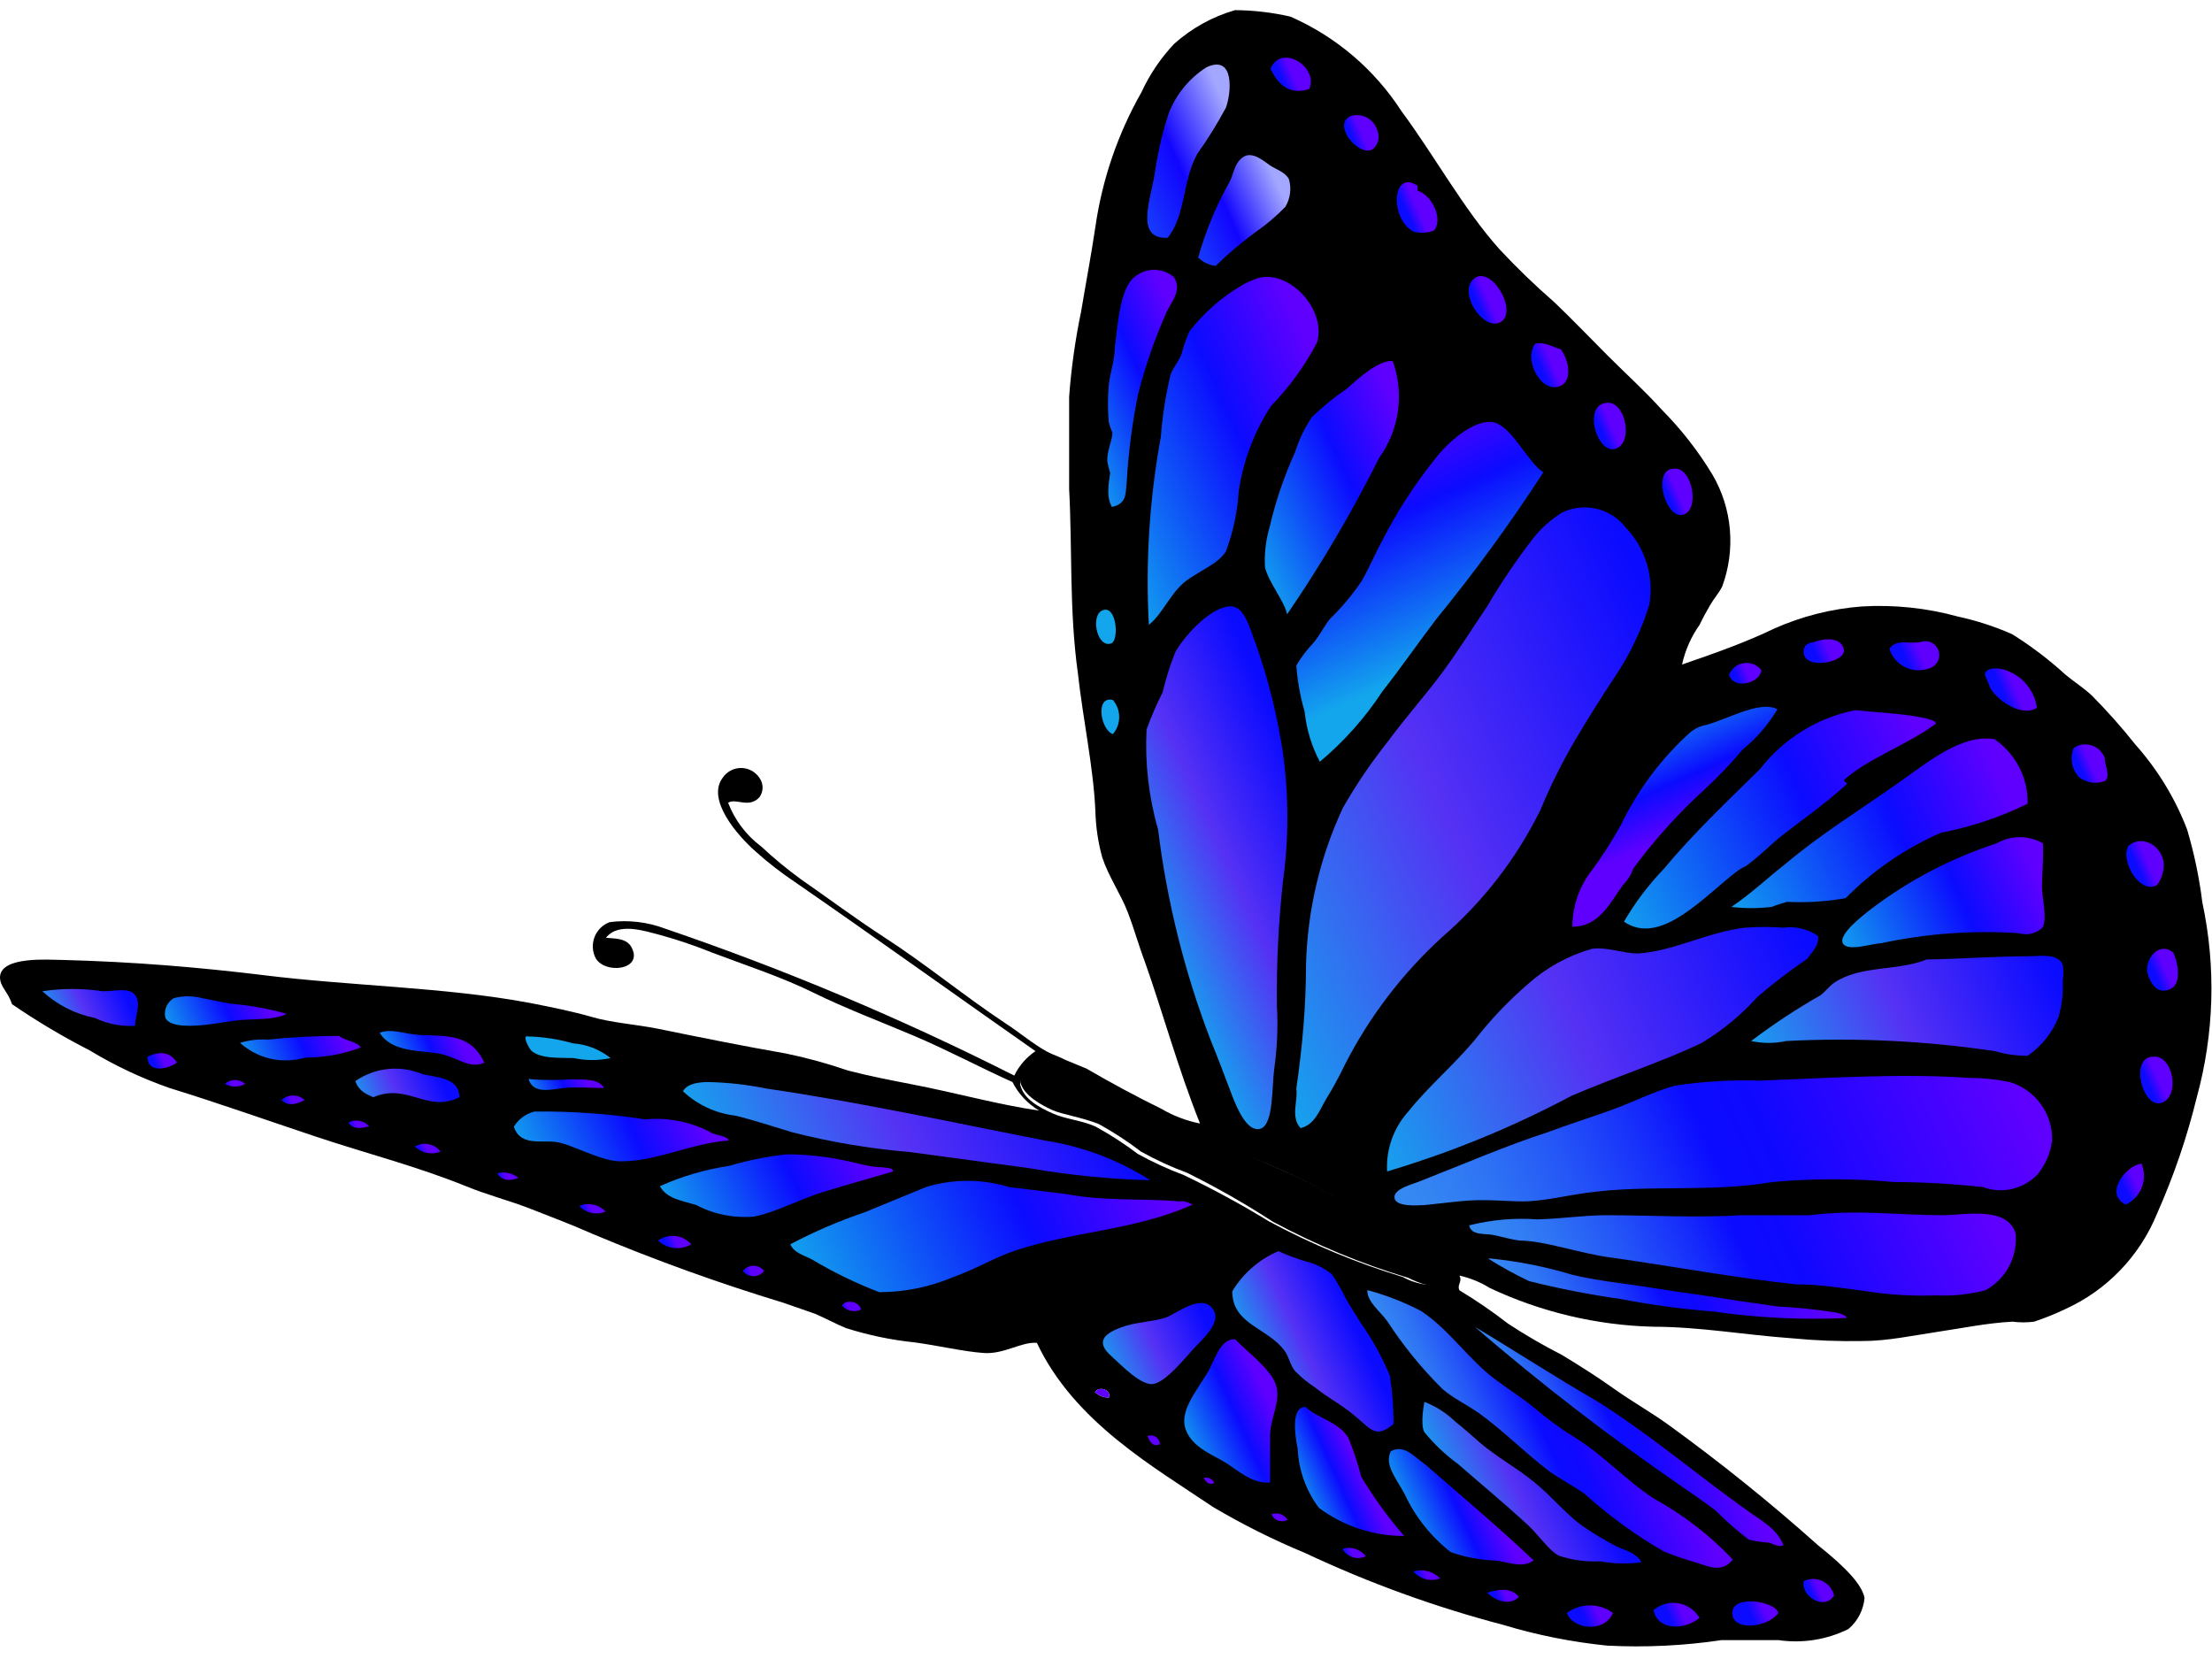 <svg width="48" height="36" viewBox="0 0 48 36" fill="none" xmlns="http://www.w3.org/2000/svg">
<g clip-path="url(#clip0_2014_104562)">
<path d="M0.26 21.79C0.798 22.159 1.359 22.493 1.94 22.79C2.49 23.123 3.073 23.398 3.68 23.61C4.75 23.94 5.79 24.31 6.87 24.67C7.95 25.03 9.05 25.31 10.11 25.74C10.57 25.93 11.05 26.05 11.51 26.23C11.97 26.41 12.42 26.58 12.87 26.78C14.22 27.347 15.599 27.844 17 28.27L17.69 28.51C17.92 28.61 18.14 28.73 18.36 28.82C18.845 28.974 19.344 29.078 19.85 29.13C20.37 29.2 20.91 29.33 21.35 29.36C21.79 29.39 22.17 29.11 22.5 29.14C23.31 30.86 25.05 31.84 26.32 32.7C26.962 33.08 27.631 33.414 28.32 33.7C29.703 34.35 31.142 34.872 32.62 35.26C33.357 35.482 34.114 35.633 34.88 35.71C35.709 35.752 36.539 35.712 37.36 35.59C37.75 35.59 38.18 35.59 38.59 35.59C39.109 35.666 39.639 35.583 40.11 35.35C40.31 35.181 40.435 34.941 40.46 34.68C40.4 34.29 39.73 33.76 39.46 33.54C38.413 32.604 37.318 31.723 36.18 30.9C35.8 30.63 35.41 30.41 35.03 30.14C34.65 29.87 34.27 29.63 33.89 29.4C33.488 29.195 33.097 28.968 32.72 28.72C32.385 28.459 32.034 28.219 31.67 28C31.61 27.87 31.74 27.82 31.67 27.68C31.904 27.732 32.127 27.824 32.33 27.95C33.442 28.473 34.651 28.759 35.88 28.79C36.88 28.79 37.88 28.97 38.88 29.04C39.392 29.09 39.906 29.11 40.42 29.1C40.96 29.1 41.51 28.98 42.05 28.9C42.59 28.82 43.11 28.71 43.67 28.68C43.826 28.7 43.984 28.7 44.14 28.68C44.369 28.604 44.592 28.514 44.81 28.41C45.719 27.999 46.435 27.254 46.81 26.33C47.171 25.517 47.459 24.674 47.67 23.81C48.048 22.43 48.09 20.979 47.79 19.58C47.724 19.045 47.613 18.517 47.46 18C47.201 17.324 46.821 16.701 46.34 16.16C46.046 15.79 45.732 15.436 45.4 15.1C45.21 14.92 45.01 14.8 44.82 14.64C44.461 14.312 44.073 14.017 43.66 13.76C43.284 13.595 42.892 13.467 42.49 13.38C41.81 13.193 41.104 13.118 40.4 13.16C39.744 13.21 39.101 13.372 38.5 13.64C37.9 13.93 37.23 14.17 36.5 14.42C36.568 14.111 36.697 13.818 36.88 13.56C36.95 13.41 37.03 13.27 37.11 13.13C37.19 12.99 37.3 12.87 37.37 12.73C37.517 12.335 37.574 11.912 37.538 11.491C37.502 11.071 37.373 10.664 37.16 10.3C36.851 9.788 36.481 9.315 36.06 8.89C35.69 8.48 35.27 8.1 34.89 7.72C34.51 7.34 34.12 6.93 33.72 6.55C33.307 6.191 32.913 5.81 32.54 5.41C31.76 4.54 31.15 3.41 30.41 2.41C29.825 1.505 28.987 0.792 28 0.36C27.606 0.27 27.204 0.223 26.8 0.22C26.311 0.361 25.86 0.611 25.48 0.95C25.188 1.259 24.948 1.614 24.77 2C24.257 2.902 23.918 3.893 23.77 4.92C23.68 5.53 23.56 6.16 23.46 6.76C23.333 7.37 23.246 7.988 23.2 8.61C23.2 9.24 23.2 9.88 23.2 10.61C23.27 11.9 23.2 13.25 23.39 14.61C23.5 15.61 23.73 16.66 23.77 17.61C23.779 17.948 23.829 18.284 23.92 18.61C24.06 19.03 24.32 19.4 24.47 19.79C24.62 20.18 24.71 20.52 24.84 20.86C25.24 21.99 25.56 23.18 26.04 24.38C25.744 24.321 25.46 24.213 25.2 24.06C24.65 23.79 24.13 23.51 23.58 23.19L23.12 23C22.99 22.93 22.85 22.89 22.72 22.82C22.41 22.65 22.12 22.4 21.81 22.2C20.92 21.61 20.09 20.92 19.16 20.32C18.56 19.93 17.97 19.49 17.38 19.08C17.079 18.861 16.792 18.624 16.52 18.37C16.195 18.128 15.945 17.798 15.8 17.42C15.97 17.31 16.25 17.55 16.48 17.3C16.524 17.239 16.548 17.165 16.548 17.09C16.548 17.015 16.524 16.941 16.48 16.88C16.436 16.814 16.377 16.76 16.307 16.722C16.237 16.685 16.159 16.665 16.08 16.665C16.001 16.665 15.923 16.685 15.853 16.722C15.783 16.76 15.724 16.814 15.68 16.88C15.33 17.35 15.99 18.12 16.4 18.48C16.667 18.72 16.951 18.94 17.25 19.14C18.96 20.32 20.87 21.69 22.47 22.81C22.272 22.943 22.113 23.126 22.01 23.34C19.56 22.102 17.028 21.036 14.43 20.15C14.047 20.006 13.635 19.958 13.23 20.01C13.155 20.038 13.086 20.081 13.03 20.137C12.973 20.194 12.928 20.262 12.9 20.337C12.872 20.412 12.86 20.492 12.865 20.572C12.87 20.651 12.892 20.729 12.93 20.8C13.14 21.14 13.93 21.05 13.72 20.59C13.62 20.34 13.31 20.37 13.15 20.35C13.42 20 14.01 20.21 14.33 20.29C14.71 20.395 15.084 20.522 15.45 20.67C16.19 20.95 16.96 21.2 17.65 21.54C18.34 21.88 19.11 22.17 19.84 22.48C20.57 22.79 21.28 23.17 21.97 23.48C22.101 23.738 22.302 23.953 22.55 24.1C21.65 23.97 20.73 23.71 19.79 23.53C19.33 23.44 18.86 23.35 18.4 23.23C17.959 23.078 17.508 22.954 17.05 22.86C16.13 22.7 15.19 22.51 14.26 22.32C13.8 22.23 13.26 22.19 12.85 22.07C12.44 21.95 11.94 21.85 11.48 21.76C9.65 21.42 7.66 21.4 5.71 21.16C4.32 20.99 2.9 20.87 1.34 20.83C1.08 20.83 0.02 20.74 0 21.2C0 21.42 0.17 21.51 0.26 21.79ZM24.06 30.33C23.949 30.327 23.843 30.284 23.76 30.21C23.86 30.06 24.13 30.17 24.06 30.33ZM27.3 25.17C27.68 25.33 28.04 25.49 28.4 25.67C29.316 26.145 30.187 26.704 31 27.34C31.17 27.47 31.42 27.59 31.44 27.85C31.101 27.929 30.744 27.879 30.44 27.71C29.432 27.405 28.457 26.999 27.53 26.5C26.934 26.135 26.32 25.802 25.69 25.5C25.346 25.371 25.012 25.217 24.69 25.04C24.401 24.821 24.097 24.624 23.78 24.45C23.48 24.31 23.13 24.29 22.84 24.16C22.55 24.03 22.21 23.85 22.14 23.54C22.139 23.427 22.176 23.318 22.245 23.229C22.314 23.14 22.411 23.077 22.52 23.05C22.86 22.95 23.11 23.2 23.39 23.38C24.65 24.066 25.957 24.665 27.3 25.17Z" fill="black"/>
<path fill-rule="evenodd" clip-rule="evenodd" d="M25.34 5.16C25.74 4.65 25.65 3.94 25.98 3.34C26.208 3.02 26.415 2.686 26.6 2.34C26.72 2.03 26.8 1.17 26.18 1.46C25.807 1.697 25.52 2.048 25.36 2.46C25.231 2.858 25.134 3.266 25.07 3.68C25 4.26 24.59 5.2 25.34 5.16Z" fill="url(#paint0_linear_2014_104562)"/>
<path fill-rule="evenodd" clip-rule="evenodd" d="M27.57 1.49C27.75 1.88 28.02 2.06 28.41 1.93C28.62 1.45 27.8 0.94 27.57 1.49Z" fill="url(#paint1_linear_2014_104562)"/>
<path fill-rule="evenodd" clip-rule="evenodd" d="M26 5.59C26.103 5.691 26.237 5.754 26.38 5.77C26.649 5.507 26.936 5.263 27.24 5.04C27.474 4.879 27.692 4.694 27.89 4.49C27.944 4.401 27.979 4.302 27.993 4.198C28.007 4.095 27.999 3.99 27.97 3.89C27.9 3.74 27.68 3.67 27.56 3.59C27.44 3.51 27.19 3.28 26.99 3.4C26.79 3.52 26.77 3.77 26.69 3.93C26.394 4.454 26.163 5.011 26 5.59Z" fill="url(#paint2_linear_2014_104562)"/>
<path fill-rule="evenodd" clip-rule="evenodd" d="M29.34 2.51C28.88 2.65 29.44 3.39 29.77 3.25C29.834 3.206 29.881 3.141 29.902 3.066C29.924 2.992 29.92 2.912 29.89 2.84C29.859 2.724 29.785 2.625 29.682 2.563C29.579 2.502 29.457 2.483 29.34 2.51Z" fill="url(#paint3_linear_2014_104562)"/>
<path fill-rule="evenodd" clip-rule="evenodd" d="M24.13 11C24.48 10.93 24.42 10.65 24.45 10.46C24.486 9.815 24.57 9.173 24.7 8.54C24.856 7.93 25.063 7.335 25.32 6.76C25.42 6.55 25.66 6.29 25.47 6.01C25.351 5.91 25.201 5.855 25.045 5.855C24.89 5.855 24.739 5.91 24.62 6.01C24.29 6.26 24.25 7.13 24.19 7.55C24.19 7.81 24.09 8.09 24.06 8.35C24.036 8.62 24.036 8.891 24.06 9.16C24.08 9.239 24.107 9.316 24.14 9.39C24.14 9.55 24.01 9.8 24.03 10.02C24.045 10.101 24.065 10.181 24.09 10.26C24.06 10.49 24 10.78 24.13 11Z" fill="url(#paint4_linear_2014_104562)"/>
<path fill-rule="evenodd" clip-rule="evenodd" d="M31.12 5C31.33 4.74 31.05 4.21 30.76 4.14C30.76 4.08 30.76 4.05 30.76 4.03C30.2 3.66 30.15 4.76 30.68 5.03C30.826 5.065 30.98 5.055 31.12 5Z" fill="url(#paint5_linear_2014_104562)"/>
<path fill-rule="evenodd" clip-rule="evenodd" d="M24.93 13.56C25.26 13.29 25.41 12.82 25.8 12.56C26.19 12.3 26.42 12.23 26.6 11.97C26.759 11.55 26.853 11.108 26.88 10.66C26.978 10 27.216 9.369 27.58 8.81C27.978 8.401 28.315 7.936 28.58 7.43C28.79 6.71 27.96 5.83 27.28 6.04C27.166 6.079 27.055 6.13 26.95 6.19C26.51 6.448 26.123 6.787 25.81 7.19C25.741 7.349 25.684 7.513 25.64 7.68C25.58 7.84 25.45 7.99 25.4 8.13C25.295 8.574 25.224 9.025 25.19 9.48C24.943 10.825 24.856 12.195 24.93 13.56Z" fill="url(#paint6_linear_2014_104562)"/>
<path fill-rule="evenodd" clip-rule="evenodd" d="M32.07 6C31.56 6.21 32.14 7.18 32.54 7C32.94 6.82 32.46 5.89 32.07 6Z" fill="url(#paint7_linear_2014_104562)"/>
<path fill-rule="evenodd" clip-rule="evenodd" d="M27.93 13.33C28.674 12.244 29.342 11.108 29.93 9.93C30.146 9.63 30.285 9.282 30.335 8.916C30.386 8.55 30.346 8.177 30.22 7.83C29.9 7.83 29.52 8.17 29.22 8.44C28.952 8.62 28.701 8.824 28.47 9.05C28.309 9.287 28.185 9.547 28.1 9.82C27.863 10.34 27.679 10.883 27.55 11.44C27.467 11.722 27.433 12.017 27.45 12.31C27.53 12.64 27.88 13.06 27.93 13.33Z" fill="url(#paint8_linear_2014_104562)"/>
<path fill-rule="evenodd" clip-rule="evenodd" d="M0.92 21.51C1.239 21.805 1.634 22.006 2.06 22.09C2.331 22.219 2.63 22.277 2.93 22.26C2.93 22.08 3.07 21.76 2.93 21.59C2.79 21.42 2.53 21.51 2.23 21.51C1.796 21.444 1.354 21.444 0.92 21.51Z" fill="url(#paint9_linear_2014_104562)"/>
<path fill-rule="evenodd" clip-rule="evenodd" d="M33.31 7.46C33.05 7.82 33.46 8.57 33.87 8.37C34.11 8.25 34.06 7.85 33.87 7.58C33.68 7.53 33.53 7.41 33.31 7.46Z" fill="url(#paint10_linear_2014_104562)"/>
<path fill-rule="evenodd" clip-rule="evenodd" d="M28.64 16.53C29.166 16.089 29.624 15.574 30 15C30.41 14.48 30.78 13.94 31.17 13.43C32.001 12.413 32.776 11.352 33.49 10.25C33.16 10.03 32.86 9.36 32.49 9.19C32.12 9.02 31.49 9.5 31.14 9.96C30.701 10.506 30.319 11.096 30 11.72C29.83 12.03 29.7 12.35 29.54 12.62C29.341 12.912 29.113 13.184 28.86 13.43C28.75 13.56 28.66 13.75 28.51 13.94C28.365 14.092 28.237 14.259 28.13 14.44C28.154 14.779 28.214 15.114 28.31 15.44C28.349 15.821 28.461 16.191 28.64 16.53Z" fill="url(#paint11_linear_2014_104562)"/>
<path fill-rule="evenodd" clip-rule="evenodd" d="M24 13.23C23.63 13.23 23.78 14.09 24.12 13.96C24.27 13.89 24.24 13.25 24 13.23Z" fill="#13A6ED"/>
<path fill-rule="evenodd" clip-rule="evenodd" d="M34.9 8.74C34.32 8.74 34.65 9.86 35.05 9.74C35.45 9.62 35.28 8.74 34.9 8.74Z" fill="url(#paint12_linear_2014_104562)"/>
<path fill-rule="evenodd" clip-rule="evenodd" d="M3.2 22.93C3.2 23.29 3.62 23.21 3.84 23.06C3.7 22.83 3.48 22.8 3.2 22.93Z" fill="url(#paint13_linear_2014_104562)"/>
<path fill-rule="evenodd" clip-rule="evenodd" d="M5.21 22.63C5.398 22.799 5.626 22.918 5.873 22.974C6.12 23.03 6.377 23.022 6.62 22.95C7.033 22.95 7.443 22.876 7.83 22.73C7.75 22.6 7.5 22.59 7.36 22.48C6.846 22.478 6.331 22.505 5.82 22.56C5.614 22.545 5.407 22.569 5.21 22.63Z" fill="url(#paint14_linear_2014_104562)"/>
<path fill-rule="evenodd" clip-rule="evenodd" d="M26.65 13.16C26.2 13.22 25.65 13.87 25.5 14.16C25.389 14.44 25.299 14.727 25.23 15.02C25.097 15.283 24.98 15.553 24.88 15.83C24.843 16.562 24.927 17.296 25.13 18C25.323 19.564 25.706 21.099 26.27 22.57C26.39 22.86 26.59 23.38 26.72 23.73C26.85 24.08 27.08 24.59 27.36 24.49C27.64 24.39 27.6 23.56 27.65 23.2C27.714 22.753 27.734 22.301 27.71 21.85C27.697 20.942 27.741 20.033 27.84 19.13C27.968 18.204 27.968 17.266 27.84 16.34C27.721 15.544 27.527 14.76 27.26 14C27.1 13.59 27 13.11 26.65 13.16Z" fill="url(#paint15_linear_2014_104562)"/>
<path fill-rule="evenodd" clip-rule="evenodd" d="M4.88 23.52C4.947 23.558 5.023 23.578 5.1 23.578C5.177 23.578 5.253 23.558 5.32 23.52C5.26 23.466 5.181 23.436 5.1 23.436C5.019 23.436 4.941 23.466 4.88 23.52Z" fill="url(#paint16_linear_2014_104562)"/>
<path fill-rule="evenodd" clip-rule="evenodd" d="M24.15 15.93C24.238 15.827 24.286 15.696 24.286 15.56C24.286 15.424 24.238 15.293 24.15 15.19C23.76 15.09 23.88 15.84 24.15 15.93Z" fill="#13A6ED"/>
<path fill-rule="evenodd" clip-rule="evenodd" d="M8.24 22.41C8.49 22.83 9.1 22.79 9.51 22.86C9.92 22.93 10.18 23.21 10.51 23.06C10.23 22.45 9.73 22.48 9.12 22.46C8.77 22.44 8.52 22.31 8.24 22.41Z" fill="url(#paint17_linear_2014_104562)"/>
<path fill-rule="evenodd" clip-rule="evenodd" d="M28.22 24.48C28.53 24.41 28.64 24.08 28.77 23.86C28.92 23.618 29.057 23.367 29.18 23.11C29.713 22.063 30.432 21.122 31.3 20.33C32.188 19.562 32.912 18.623 33.43 17.57C33.642 17.057 33.89 16.559 34.17 16.08C34.44 15.62 34.78 15.08 35.08 14.63C35.387 14.163 35.627 13.655 35.79 13.12C35.841 12.821 35.822 12.514 35.733 12.225C35.645 11.934 35.49 11.669 35.28 11.45C35.122 11.246 34.899 11.101 34.648 11.041C34.397 10.981 34.133 11.009 33.9 11.12C33.659 11.268 33.445 11.458 33.27 11.68C32.906 12.152 32.572 12.646 32.27 13.16C31.94 13.65 31.62 14.16 31.27 14.63C30.92 15.1 30.5 15.57 30.14 16.06C29.77 16.524 29.435 17.015 29.14 17.53C28.644 18.597 28.372 19.754 28.34 20.93C28.34 21.84 28.26 22.73 28.13 23.62C28.17 23.89 28 24.23 28.22 24.48Z" fill="url(#paint18_linear_2014_104562)"/>
<path fill-rule="evenodd" clip-rule="evenodd" d="M36.33 10.17C35.83 10.17 36.14 11.27 36.52 11.17C36.9 11.07 36.72 10.13 36.33 10.17Z" fill="url(#paint19_linear_2014_104562)"/>
<path fill-rule="evenodd" clip-rule="evenodd" d="M6.11 23.87C6.23 24 6.41 23.98 6.61 23.87C6.542 23.807 6.453 23.773 6.36 23.773C6.267 23.773 6.178 23.807 6.11 23.87Z" fill="url(#paint20_linear_2014_104562)"/>
<path fill-rule="evenodd" clip-rule="evenodd" d="M7.71 23.46C7.8 23.7 7.96 23.74 8.1 23.81C8.84 23.49 9.28 24.16 9.97 23.81C9.97 23.39 9.48 23.38 9.17 23.31C8.934 23.21 8.676 23.171 8.421 23.197C8.165 23.223 7.921 23.314 7.71 23.46Z" fill="url(#paint21_linear_2014_104562)"/>
<path fill-rule="evenodd" clip-rule="evenodd" d="M11.45 22.48C11.34 22.48 11.45 22.69 11.52 22.79C11.72 22.98 12.12 22.95 12.45 22.96C12.714 23.017 12.986 23.017 13.25 22.96C13.015 22.773 12.729 22.661 12.43 22.64C12.105 22.546 11.768 22.496 11.43 22.49C11.43 22.49 11.44 22.47 11.45 22.48Z" fill="#13A6ED"/>
<path fill-rule="evenodd" clip-rule="evenodd" d="M7.56 24.36C7.66 24.51 7.83 24.49 8.01 24.44C7.955 24.378 7.88 24.337 7.799 24.322C7.717 24.308 7.633 24.321 7.56 24.36Z" fill="url(#paint22_linear_2014_104562)"/>
<path fill-rule="evenodd" clip-rule="evenodd" d="M11.47 23.42C11.58 23.75 11.96 23.64 12.23 23.61C12.5 23.58 12.86 23.61 13.11 23.61C12.99 23.4 12.66 23.43 12.39 23.42C12.1 23.441 11.81 23.441 11.52 23.42C11.52 23.42 11.5 23.4 11.47 23.42Z" fill="url(#paint23_linear_2014_104562)"/>
<path fill-rule="evenodd" clip-rule="evenodd" d="M9 24.88C9.073 24.95 9.165 24.997 9.264 25.017C9.363 25.036 9.466 25.027 9.56 24.99C9.496 24.906 9.404 24.849 9.301 24.829C9.198 24.808 9.091 24.827 9 24.88Z" fill="url(#paint24_linear_2014_104562)"/>
<path fill-rule="evenodd" clip-rule="evenodd" d="M11.15 24.45C11.29 24.87 11.72 24.74 12.06 24.78C12.4 24.82 13.06 25.22 13.5 25.2C14.25 25.2 15.03 24.8 15.81 24.75C15.81 24.65 15.51 24.64 15.4 24.56C14.969 24.338 14.483 24.244 14 24.29C13.206 24.168 12.403 24.111 11.6 24.12C11.412 24.166 11.25 24.285 11.15 24.45Z" fill="url(#paint25_linear_2014_104562)"/>
<path fill-rule="evenodd" clip-rule="evenodd" d="M14.82 23.68C15.133 23.975 15.533 24.16 15.96 24.21C16.37 24.31 16.79 24.45 17.19 24.57C18.03 24.784 18.886 24.928 19.75 25L22.34 25.35C23.206 25.501 24.081 25.588 24.96 25.61C24.268 25.169 23.491 24.876 22.68 24.75C20.68 24.36 18.68 23.92 16.62 23.62C16.212 23.537 15.797 23.49 15.38 23.48C15.2 23.48 14.92 23.5 14.82 23.68Z" fill="url(#paint26_linear_2014_104562)"/>
<path fill-rule="evenodd" clip-rule="evenodd" d="M10.79 25.46C10.9 25.63 11.06 25.63 11.25 25.56C11.187 25.508 11.112 25.472 11.032 25.455C10.952 25.438 10.869 25.439 10.79 25.46Z" fill="url(#paint27_linear_2014_104562)"/>
<path fill-rule="evenodd" clip-rule="evenodd" d="M37.52 14.64C37.62 14.99 38.21 14.81 38.22 14.54C38.175 14.484 38.117 14.441 38.051 14.414C37.984 14.388 37.912 14.38 37.841 14.39C37.771 14.4 37.704 14.428 37.647 14.472C37.591 14.516 37.547 14.574 37.52 14.64Z" fill="url(#paint28_linear_2014_104562)"/>
<path fill-rule="evenodd" clip-rule="evenodd" d="M39.34 13.94C39.23 13.94 39.12 14.03 39.14 14.15C39.14 14.55 40.07 14.38 40.01 14.09C39.95 13.8 39.54 13.86 39.34 13.94Z" fill="url(#paint29_linear_2014_104562)"/>
<path fill-rule="evenodd" clip-rule="evenodd" d="M12.57 26.17C12.641 26.246 12.734 26.298 12.836 26.319C12.938 26.341 13.044 26.331 13.14 26.29C13.069 26.214 12.976 26.162 12.874 26.141C12.772 26.119 12.666 26.129 12.57 26.17Z" fill="url(#paint30_linear_2014_104562)"/>
<path fill-rule="evenodd" clip-rule="evenodd" d="M14.32 25.74C14.47 26.02 14.83 26.06 15.11 26.15C15.494 26.351 15.928 26.438 16.36 26.4C16.83 26.31 17.36 26.02 17.88 25.86C18.4 25.7 18.88 25.57 19.38 25.42C19.38 25.33 19.22 25.35 19.16 25.33C18.87 25.33 18.58 25.23 18.27 25.17C17.872 25.09 17.466 25.049 17.06 25.05C16.64 25.097 16.225 25.18 15.82 25.3C15.302 25.377 14.797 25.525 14.32 25.74Z" fill="url(#paint31_linear_2014_104562)"/>
<path fill-rule="evenodd" clip-rule="evenodd" d="M34.12 20.11C34.71 20.11 34.95 19.57 35.22 19.2C35.32 19.102 35.395 18.982 35.44 18.85C35.901 18.223 36.423 17.643 37 17.12C37.291 16.851 37.565 16.564 37.82 16.26C38.12 16.017 38.374 15.723 38.57 15.39C38.16 15.18 37.41 15.66 36.94 15.75C36.845 15.779 36.757 15.827 36.68 15.89C36.054 16.453 35.545 17.132 35.18 17.89C34.98 18.25 34.75 18.61 34.54 18.89C34.269 19.239 34.121 19.668 34.12 20.11Z" fill="url(#paint32_linear_2014_104562)"/>
<path fill-rule="evenodd" clip-rule="evenodd" d="M41 14.08C41.026 14.164 41.069 14.242 41.125 14.309C41.182 14.377 41.251 14.432 41.33 14.472C41.408 14.512 41.493 14.536 41.581 14.543C41.669 14.549 41.757 14.538 41.84 14.51C41.918 14.494 41.987 14.448 42.031 14.381C42.075 14.315 42.091 14.233 42.075 14.155C42.059 14.077 42.013 14.008 41.946 13.964C41.88 13.92 41.798 13.904 41.72 13.92C41.48 14 41.15 13.84 41 14.08Z" fill="url(#paint33_linear_2014_104562)"/>
<path fill-rule="evenodd" clip-rule="evenodd" d="M31.51 27.87C31.51 27.61 31.25 27.49 31.08 27.36C30.244 26.72 29.354 26.155 28.42 25.67C28.06 25.49 27.68 25.33 27.3 25.16C25.955 24.638 24.652 24.017 23.4 23.3C23.11 23.13 22.87 22.87 22.52 22.97C22.409 22.997 22.311 23.062 22.242 23.153C22.173 23.244 22.137 23.356 22.14 23.47C22.2 23.78 22.64 24 22.84 24.09C23.04 24.18 23.49 24.25 23.84 24.39C24.161 24.566 24.469 24.767 24.76 24.99C25.081 25.169 25.415 25.323 25.76 25.45C26.4 25.767 27.021 26.121 27.62 26.51C28.557 27.014 29.541 27.423 30.56 27.73C30.78 27.84 31.17 28 31.51 27.87Z" fill="black"/>
<path fill-rule="evenodd" clip-rule="evenodd" d="M14.28 26.92C14.375 27.01 14.497 27.067 14.627 27.081C14.757 27.095 14.888 27.067 15 27C14.911 26.9 14.788 26.836 14.655 26.821C14.522 26.807 14.389 26.842 14.28 26.92Z" fill="url(#paint34_linear_2014_104562)"/>
<path fill-rule="evenodd" clip-rule="evenodd" d="M35.24 20C36.05 20.56 37.03 19.39 37.73 18.88C37.81 18.82 37.88 18.81 37.93 18.76C38.19 18.57 38.43 18.32 38.67 18.13C39.08 17.81 39.61 17.44 40.07 17.02C40.07 16.94 40.07 17.02 40.01 16.93C40.52 16.46 41.44 16.14 42.01 15.7C42.01 15.63 41.77 15.58 41.65 15.56C41.23 15.48 40.71 15.46 40.26 15.41C39.438 15.573 38.703 16.028 38.19 16.69C37.48 17.39 36.73 18.1 36.1 18.86C35.769 19.204 35.48 19.587 35.24 20Z" fill="url(#paint35_linear_2014_104562)"/>
<path fill-rule="evenodd" clip-rule="evenodd" d="M44.2 15.36C44.175 15.172 44.096 14.995 43.974 14.85C43.852 14.705 43.691 14.597 43.51 14.54C43.38 14.49 43.09 14.47 43.07 14.64L43.2 14.95C43.38 15.23 43.88 15.56 44.2 15.36Z" fill="url(#paint36_linear_2014_104562)"/>
<path fill-rule="evenodd" clip-rule="evenodd" d="M17.15 27C17.23 27.19 17.45 27.24 17.62 27.33C18.085 27.608 18.574 27.846 19.08 28.04C19.633 28.039 20.181 27.927 20.69 27.71C21.17 27.54 21.58 27.29 22.02 27.14C23.27 26.72 24.63 26.7 25.88 26.14C25.88 26.14 25.7 26.04 25.61 26.07C24.76 26 23.98 26.07 23.13 25.91L21.9 25.76C21.31 25.579 20.68 25.579 20.09 25.76L18.78 26.3C18.219 26.49 17.674 26.724 17.15 27Z" fill="url(#paint37_linear_2014_104562)"/>
<path fill-rule="evenodd" clip-rule="evenodd" d="M16.12 27.58C16.147 27.615 16.182 27.644 16.222 27.663C16.262 27.683 16.305 27.693 16.35 27.693C16.395 27.693 16.438 27.683 16.478 27.663C16.518 27.644 16.553 27.615 16.58 27.58C16.553 27.545 16.518 27.516 16.478 27.496C16.438 27.477 16.395 27.467 16.35 27.467C16.305 27.467 16.262 27.477 16.222 27.496C16.182 27.516 16.147 27.545 16.12 27.58Z" fill="url(#paint38_linear_2014_104562)"/>
<path fill-rule="evenodd" clip-rule="evenodd" d="M37.57 19.68C37.859 19.715 38.151 19.715 38.44 19.68C38.551 19.637 38.665 19.601 38.78 19.57C39.205 19.591 39.631 19.564 40.05 19.49C40.643 18.889 41.346 18.407 42.12 18.07C42.772 17.944 43.404 17.732 44 17.44C44.005 17.165 43.942 16.894 43.816 16.649C43.691 16.405 43.507 16.196 43.28 16.04C42.58 15.92 41.83 16.54 41.22 16.97C40.37 17.57 39.51 18.1 38.74 18.75C38.32 19.08 38 19.39 37.57 19.68Z" fill="url(#paint39_linear_2014_104562)"/>
<path fill-rule="evenodd" clip-rule="evenodd" d="M30.1 25.42C31.485 25.008 32.825 24.459 34.1 23.78C35.1 23.35 36.1 23.03 36.93 22.63C37.38 22.358 37.788 22.021 38.14 21.63C38.481 21.337 38.838 21.063 39.21 20.81C39.33 20.65 39.48 20.51 39.45 20.31C39.231 20.159 38.964 20.095 38.7 20.13C38.424 20.11 38.146 20.11 37.87 20.13C37.07 20.22 36.29 20.65 35.54 20.69C35.22 20.69 34.85 20.54 34.54 20.59C34.029 20.736 33.557 20.996 33.16 21.35C32.734 21.717 32.345 22.126 32 22.57C31.5 23.16 31 23.57 30.56 24.12C30.401 24.296 30.279 24.501 30.2 24.724C30.121 24.947 30.087 25.184 30.1 25.42Z" fill="url(#paint40_linear_2014_104562)"/>
<path fill-rule="evenodd" clip-rule="evenodd" d="M45 16.23C44.955 16.337 44.942 16.454 44.964 16.568C44.985 16.682 45.039 16.787 45.12 16.87C45.198 16.928 45.289 16.966 45.385 16.98C45.481 16.994 45.579 16.984 45.67 16.95C45.81 16.86 45.67 16.6 45.67 16.44C45.645 16.377 45.607 16.321 45.558 16.275C45.509 16.229 45.45 16.194 45.385 16.174C45.321 16.154 45.253 16.149 45.186 16.158C45.12 16.168 45.056 16.192 45 16.23Z" fill="url(#paint41_linear_2014_104562)"/>
<path fill-rule="evenodd" clip-rule="evenodd" d="M18.27 28.33C18.319 28.387 18.386 28.427 18.46 28.443C18.534 28.46 18.611 28.451 18.68 28.42C18.67 28.25 18.36 28.18 18.27 28.33Z" fill="url(#paint42_linear_2014_104562)"/>
<path fill-rule="evenodd" clip-rule="evenodd" d="M44.33 18.3C44.178 18.212 44.005 18.166 43.83 18.166C43.654 18.166 43.482 18.212 43.33 18.3C42.35 18.617 41.431 19.097 40.61 19.72C40.39 19.89 39.89 20.28 39.99 20.47C40.09 20.66 40.63 20.47 40.81 20.47C41.795 20.257 42.805 20.183 43.81 20.25C43.896 20.276 43.987 20.28 44.075 20.261C44.162 20.241 44.243 20.2 44.31 20.14C44.44 19.99 44.31 19.47 44.31 19.25C44.31 19.03 44.35 18.57 44.33 18.3Z" fill="url(#paint43_linear_2014_104562)"/>
<path fill-rule="evenodd" clip-rule="evenodd" d="M46.19 18.35C46 18.66 46.4 19.35 46.75 19.23C46.85 19.23 46.94 18.95 46.95 18.84C47 18.44 46.55 18.07 46.19 18.35Z" fill="url(#paint44_linear_2014_104562)"/>
<path fill-rule="evenodd" clip-rule="evenodd" d="M38 22.59C38.25 22.645 38.51 22.645 38.76 22.59C40.274 22.512 41.791 22.586 43.29 22.81C43.52 22.878 43.76 22.912 44 22.91C44.302 22.703 44.535 22.41 44.67 22.07C44.742 21.817 44.773 21.553 44.76 21.29C44.778 21.171 44.778 21.049 44.76 20.93C44.66 20.7 44.32 20.74 44.07 20.75C43.3 20.75 42.55 20.81 41.81 20.82C41.16 21.08 40.38 20.94 39.81 21.32C39.7 21.39 39.61 21.52 39.5 21.6C38.978 21.896 38.477 22.227 38 22.59Z" fill="url(#paint45_linear_2014_104562)"/>
<path fill-rule="evenodd" clip-rule="evenodd" d="M30.82 25.63C30.68 25.69 30.24 25.79 30.26 25.99C30.28 26.19 30.74 26.16 30.91 26.15L31.65 26.07C32.19 26.01 32.65 26.07 33.06 26.07C33.47 26.07 34 25.94 34.46 25.88C35.77 25.7 37.12 25.88 38.46 25.65C39.338 25.57 40.222 25.57 41.1 25.65C41.745 25.652 42.389 25.689 43.03 25.76C43.232 25.834 43.451 25.848 43.66 25.8C43.87 25.752 44.06 25.644 44.21 25.49C44.382 25.281 44.493 25.028 44.53 24.76C44.54 24.475 44.455 24.195 44.288 23.963C44.122 23.731 43.883 23.562 43.61 23.48C43.32 23.421 43.026 23.391 42.73 23.39C41.29 23.29 39.73 23.39 38.19 23.45C37.571 23.429 36.952 23.466 36.34 23.56C35.87 23.69 35.41 23.93 34.93 24.1C34.45 24.27 34.04 24.4 33.61 24.56C32.68 24.86 31.74 25.27 30.82 25.63Z" fill="url(#paint46_linear_2014_104562)"/>
<path fill-rule="evenodd" clip-rule="evenodd" d="M30.24 30.9C30.24 30.548 30.213 30.197 30.16 29.85C29.992 29.448 29.781 29.066 29.53 28.71C29.42 28.53 29.3 28.35 29.2 28.17C29.113 27.989 29.013 27.816 28.9 27.65C28.733 27.516 28.538 27.42 28.33 27.37C28.129 27.31 27.931 27.236 27.74 27.15C27.324 27.328 26.974 27.632 26.74 28.02C26.74 28.75 27.52 28.81 27.88 29.32C27.97 29.44 27.99 29.61 28.1 29.75C28.233 29.886 28.38 30.007 28.54 30.11C28.85 30.36 29.09 30.46 29.43 30.75C29.77 31.04 29.87 31.21 30.24 30.9Z" fill="url(#paint47_linear_2014_104562)"/>
<path fill-rule="evenodd" clip-rule="evenodd" d="M24.43 28.77C23.92 28.93 23.77 29.13 24.13 29.44C24.32 29.61 24.77 30.09 25.04 30.03C25.31 29.97 25.69 29.5 25.89 29.28C26.09 29.06 26.55 28.68 26.3 28.38C26.05 28.08 25.52 28.51 25.3 28.59C25.08 28.67 24.73 28.68 24.43 28.77Z" fill="url(#paint48_linear_2014_104562)"/>
<path fill-rule="evenodd" clip-rule="evenodd" d="M23.76 30.21C23.843 30.284 23.949 30.327 24.06 30.33C24.13 30.17 23.86 30.06 23.76 30.21Z" fill="url(#paint49_linear_2014_104562)"/>
<path fill-rule="evenodd" clip-rule="evenodd" d="M31.88 26.59C31.93 26.82 32.22 26.76 32.41 26.8C32.6 26.84 32.81 26.9 32.97 26.92C33.52 26.92 34.27 27.2 34.97 27.29C36.25 27.47 37.65 27.73 38.97 27.87C39.49 27.87 39.97 27.95 40.5 28.02C40.996 28.098 41.498 28.128 42 28.11C42.364 28.126 42.727 28.089 43.08 28C43.298 27.882 43.477 27.702 43.594 27.484C43.711 27.265 43.762 27.017 43.74 26.77C43.56 26.16 42.62 26.37 42.16 26.37C41.16 26.37 40.32 26.24 39.26 26.37C38.76 26.37 38.26 26.37 37.79 26.37C36.79 26.43 35.79 26.37 34.86 26.37C34.36 26.37 33.86 26.45 33.36 26.46C32.863 26.424 32.363 26.468 31.88 26.59Z" fill="url(#paint50_linear_2014_104562)"/>
<path fill-rule="evenodd" clip-rule="evenodd" d="M27.56 32.17C27.56 31.86 27.56 31.57 27.56 31.17C27.56 30.77 27.8 30.41 27.69 30.06C27.58 29.71 27.09 29.36 26.8 29.06C26.46 29.06 26.37 29.51 26.2 29.79C25.94 30.22 25.59 30.63 25.73 31.02C25.87 31.41 26.32 31.57 26.58 31.73C26.84 31.89 27.18 32.21 27.56 32.17Z" fill="url(#paint51_linear_2014_104562)"/>
<path fill-rule="evenodd" clip-rule="evenodd" d="M29.67 28C29.67 28.26 29.95 28.45 30.11 28.68C30.454 29.207 30.853 29.696 31.3 30.14C31.53 30.34 31.83 30.48 32.1 30.67C32.6 31.03 33.1 31.53 33.61 31.92C33.86 32.1 34.14 32.24 34.39 32.42C34.918 32.896 35.494 33.315 36.11 33.67C36.352 33.767 36.599 33.85 36.85 33.92C37.08 34 37.39 34.13 37.6 33.84C37.102 33.314 36.525 32.869 35.89 32.52C35.29 32.13 34.81 31.59 34.2 31.21C33.894 31.023 33.603 30.812 33.33 30.58C33.06 30.35 32.75 30.16 32.47 29.95C31.87 29.51 31.47 28.87 30.84 28.45C30.474 28.259 30.088 28.108 29.69 28H29.67Z" fill="url(#paint52_linear_2014_104562)"/>
<path fill-rule="evenodd" clip-rule="evenodd" d="M47.16 20.67C46.84 20.41 46.51 20.84 46.61 21.15C46.71 21.46 46.89 21.56 47.1 21.46C47.31 21.36 47.3 21 47.16 20.67Z" fill="url(#paint53_linear_2014_104562)"/>
<path fill-rule="evenodd" clip-rule="evenodd" d="M32.29 27.31C32.577 27.491 32.874 27.654 33.18 27.8C33.839 27.965 34.507 28.095 35.18 28.19C35.841 28.318 36.509 28.408 37.18 28.46C38.137 28.598 39.104 28.645 40.07 28.6C40.07 28.54 39.92 28.5 39.83 28.48C39.413 28.414 38.992 28.371 38.57 28.35L37.67 28.22C37.08 28.12 36.49 28.05 35.88 27.95C35.27 27.85 34.68 27.8 34.11 27.66C33.536 27.487 32.947 27.37 32.35 27.31H32.27H32.29Z" fill="url(#paint54_linear_2014_104562)"/>
<path fill-rule="evenodd" clip-rule="evenodd" d="M24.9 31.16C24.96 31.31 25.03 31.4 25.17 31.34C25.169 31.308 25.16 31.277 25.145 31.25C25.129 31.222 25.107 31.198 25.081 31.181C25.055 31.163 25.024 31.152 24.993 31.148C24.962 31.145 24.93 31.149 24.9 31.16Z" fill="url(#paint55_linear_2014_104562)"/>
<path fill-rule="evenodd" clip-rule="evenodd" d="M30.47 33.33C30.124 32.931 29.813 32.503 29.54 32.05C29.465 31.761 29.371 31.477 29.26 31.2C29.03 30.84 28.59 30.78 28.33 30.53C28.01 30.53 28.1 31.14 28.16 31.44C28.181 31.903 28.342 32.349 28.62 32.72C29.154 33.118 29.804 33.332 30.47 33.33Z" fill="url(#paint56_linear_2014_104562)"/>
<path fill-rule="evenodd" clip-rule="evenodd" d="M26.12 32.07C26.18 32.17 26.24 32.23 26.35 32.18C26.33 32.138 26.297 32.104 26.255 32.084C26.213 32.063 26.165 32.059 26.12 32.07Z" fill="url(#paint57_linear_2014_104562)"/>
<path fill-rule="evenodd" clip-rule="evenodd" d="M46.73 22.93C46.19 22.93 46.5 24.08 46.91 23.93C47.32 23.78 47.15 22.89 46.73 22.93Z" fill="url(#paint58_linear_2014_104562)"/>
<path fill-rule="evenodd" clip-rule="evenodd" d="M35.62 33.9C35.48 33.66 35.21 33.64 35.01 33.52C34.803 33.411 34.603 33.291 34.41 33.16C34.01 32.9 33.71 32.5 33.29 32.16C32.87 31.82 32.51 31.64 32.12 31.31C31.97 31.18 31.77 31 31.57 30.84C31.38 30.658 31.155 30.515 30.91 30.42C30.91 30.42 30.81 30.91 30.91 31.08C31.123 31.34 31.369 31.572 31.64 31.77C32.11 32.18 32.64 32.62 33.12 33.06C33.36 33.27 33.61 33.65 33.83 33.76C34.117 33.854 34.419 33.895 34.72 33.88C35.017 33.934 35.321 33.941 35.62 33.9Z" fill="url(#paint59_linear_2014_104562)"/>
<path fill-rule="evenodd" clip-rule="evenodd" d="M30.18 31.49C30.04 31.79 30.28 32.05 30.48 32.42C30.709 32.913 31.052 33.345 31.48 33.68C31.767 33.782 32.066 33.843 32.37 33.86C32.67 33.86 33.01 34.06 33.28 33.86C32.55 33.17 31.7 32.45 30.93 31.78C30.67 31.6 30.48 31.34 30.18 31.49Z" fill="url(#paint60_linear_2014_104562)"/>
<path fill-rule="evenodd" clip-rule="evenodd" d="M27.59 32.86C27.604 32.892 27.624 32.921 27.65 32.944C27.675 32.968 27.706 32.986 27.738 32.998C27.771 33.009 27.806 33.013 27.841 33.01C27.876 33.007 27.91 32.997 27.94 32.98C27.905 32.922 27.851 32.879 27.787 32.857C27.723 32.835 27.653 32.836 27.59 32.86Z" fill="url(#paint61_linear_2014_104562)"/>
<path fill-rule="evenodd" clip-rule="evenodd" d="M46.13 26.14C46.29 26.064 46.415 25.929 46.478 25.763C46.542 25.597 46.539 25.414 46.47 25.25C46.11 25.3 45.66 25.92 46.13 26.14Z" fill="url(#paint62_linear_2014_104562)"/>
<path fill-rule="evenodd" clip-rule="evenodd" d="M29.13 33.61C29.179 33.697 29.259 33.761 29.353 33.791C29.448 33.821 29.551 33.813 29.64 33.77C29.581 33.695 29.501 33.639 29.41 33.61C29.319 33.582 29.221 33.582 29.13 33.61Z" fill="url(#paint63_linear_2014_104562)"/>
<path fill-rule="evenodd" clip-rule="evenodd" d="M30.67 34.1C30.739 34.182 30.832 34.24 30.936 34.267C31.04 34.294 31.15 34.288 31.25 34.25C31.176 34.175 31.083 34.121 30.981 34.094C30.879 34.068 30.771 34.07 30.67 34.1Z" fill="url(#paint64_linear_2014_104562)"/>
<path fill-rule="evenodd" clip-rule="evenodd" d="M32.27 34.56C32.44 34.73 32.76 34.86 32.96 34.65C32.79 34.45 32.54 34.48 32.27 34.56Z" fill="url(#paint65_linear_2014_104562)"/>
<path fill-rule="evenodd" clip-rule="evenodd" d="M34 35C34.12 35.35 34.81 35.45 35 35C34.855 34.894 34.68 34.837 34.5 34.837C34.32 34.837 34.145 34.894 34 35Z" fill="url(#paint66_linear_2014_104562)"/>
<path fill-rule="evenodd" clip-rule="evenodd" d="M35.88 34.94C35.97 35.37 36.52 35.39 36.88 35.11C36.831 35.026 36.765 34.954 36.685 34.899C36.606 34.844 36.515 34.807 36.42 34.791C36.324 34.774 36.227 34.779 36.133 34.805C36.04 34.831 35.953 34.877 35.88 34.94Z" fill="url(#paint67_linear_2014_104562)"/>
<path fill-rule="evenodd" clip-rule="evenodd" d="M38.59 35C38.53 34.75 37.59 34.59 37.59 35C37.59 35.41 38.37 35.32 38.59 35Z" fill="url(#paint68_linear_2014_104562)"/>
<path fill-rule="evenodd" clip-rule="evenodd" d="M39.14 34.31C39.08 34.66 39.6 34.95 39.8 34.62C39.783 34.552 39.751 34.489 39.707 34.435C39.663 34.381 39.607 34.338 39.544 34.308C39.48 34.278 39.411 34.263 39.342 34.263C39.272 34.264 39.203 34.28 39.14 34.31Z" fill="url(#paint69_linear_2014_104562)"/>
<path fill-rule="evenodd" clip-rule="evenodd" d="M6.22 22C5.822 21.887 5.413 21.813 5 21.78L4.39 21.66C4.187 21.606 3.973 21.606 3.77 21.66C3.698 21.703 3.641 21.768 3.609 21.845C3.576 21.923 3.57 22.009 3.59 22.09C3.7 22.31 4.23 22.26 4.45 22.24C4.67 22.22 5 22.15 5.28 22.13C5.56 22.11 5.88 22.13 6.16 22.03C6.21 22 6.21 22 6.22 22Z" fill="url(#paint70_linear_2014_104562)"/>
<path fill-rule="evenodd" clip-rule="evenodd" d="M32 28.79C33.426 30.02 34.919 31.172 36.47 32.24C36.7 32.4 36.97 32.58 37.23 32.78C37.455 33.007 37.695 33.218 37.95 33.41C38.075 33.441 38.202 33.461 38.33 33.47C38.46 33.47 38.57 33.59 38.7 33.53C38.56 33.17 38.22 33 37.93 32.79C36.82 32 35.77 31.1 34.63 30.39C33.76 29.89 32.87 29.31 32 28.79Z" fill="url(#paint71_linear_2014_104562)"/>
</g>
<defs>
<linearGradient id="paint0_linear_2014_104562" x1="26.484" y1="2.037" x2="23.818" y2="3.238" gradientUnits="userSpaceOnUse">
<stop stop-color="#A3A7FF"/>
<stop offset="0.5" stop-color="#1205FF"/>
<stop offset="1" stop-color="#1849FA"/>
</linearGradient>
<linearGradient id="paint1_linear_2014_104562" x1="27.704" y1="0.809" x2="27.049" y2="1.104" gradientUnits="userSpaceOnUse">
<stop offset="0.02" stop-color="#5F00FF"/>
<stop offset="0.38" stop-color="#0B0BFF"/>
<stop offset="0.96" stop-color="#0B0BFF"/>
</linearGradient>
<linearGradient id="paint2_linear_2014_104562" x1="27.416" y1="3.303" x2="25.141" y2="4.328" gradientUnits="userSpaceOnUse">
<stop stop-color="#A3A7FF"/>
<stop offset="0.5" stop-color="#1205FF"/>
<stop offset="1" stop-color="#1849FA"/>
</linearGradient>
<linearGradient id="paint3_linear_2014_104562" x1="29.199" y1="2.062" x2="28.608" y2="2.328" gradientUnits="userSpaceOnUse">
<stop offset="0.02" stop-color="#5F00FF"/>
<stop offset="0.38" stop-color="#0B0BFF"/>
<stop offset="0.96" stop-color="#0B0BFF"/>
</linearGradient>
<linearGradient id="paint4_linear_2014_104562" x1="25.593" y1="6.96" x2="22.599" y2="8.309" gradientUnits="userSpaceOnUse">
<stop offset="0.02" stop-color="#5F00FF"/>
<stop offset="0.38" stop-color="#0B0BFF"/>
<stop offset="1" stop-color="#13A6ED"/>
</linearGradient>
<linearGradient id="paint5_linear_2014_104562" x1="30.414" y1="3.715" x2="29.777" y2="4.002" gradientUnits="userSpaceOnUse">
<stop offset="0.02" stop-color="#5F00FF"/>
<stop offset="0.38" stop-color="#0B0BFF"/>
<stop offset="0.96" stop-color="#0B0BFF"/>
</linearGradient>
<linearGradient id="paint6_linear_2014_104562" x1="28.615" y1="7.667" x2="23.083" y2="10.16" gradientUnits="userSpaceOnUse">
<stop offset="0.02" stop-color="#5F00FF"/>
<stop offset="0.38" stop-color="#0B0BFF"/>
<stop offset="1" stop-color="#13A6ED"/>
</linearGradient>
<linearGradient id="paint7_linear_2014_104562" x1="31.939" y1="5.666" x2="31.311" y2="5.948" gradientUnits="userSpaceOnUse">
<stop offset="0.02" stop-color="#5F00FF"/>
<stop offset="0.38" stop-color="#0B0BFF"/>
<stop offset="0.96" stop-color="#0B0BFF"/>
</linearGradient>
<linearGradient id="paint8_linear_2014_104562" x1="30.444" y1="8.956" x2="26.422" y2="10.768" gradientUnits="userSpaceOnUse">
<stop offset="0.02" stop-color="#5F00FF"/>
<stop offset="0.38" stop-color="#0B0BFF"/>
<stop offset="1" stop-color="#13A6ED"/>
</linearGradient>
<linearGradient id="paint9_linear_2014_104562" x1="2.346" y1="20.772" x2="0.672" y2="21.527" gradientUnits="userSpaceOnUse">
<stop stop-color="#0B0BFF"/>
<stop offset="0.5" stop-color="#5531F4"/>
<stop offset="1" stop-color="#13A6ED"/>
</linearGradient>
<linearGradient id="paint10_linear_2014_104562" x1="33.313" y1="7.039" x2="32.649" y2="7.338" gradientUnits="userSpaceOnUse">
<stop offset="0.02" stop-color="#5F00FF"/>
<stop offset="0.38" stop-color="#0B0BFF"/>
<stop offset="0.96" stop-color="#0B0BFF"/>
</linearGradient>
<linearGradient id="paint11_linear_2014_104562" x1="28.996" y1="9.532" x2="31.189" y2="14.4" gradientUnits="userSpaceOnUse">
<stop offset="0.02" stop-color="#5F00FF"/>
<stop offset="0.38" stop-color="#0B0BFF"/>
<stop offset="1" stop-color="#13A6ED"/>
</linearGradient>
<linearGradient id="paint12_linear_2014_104562" x1="34.603" y1="8.395" x2="33.985" y2="8.674" gradientUnits="userSpaceOnUse">
<stop offset="0.02" stop-color="#5F00FF"/>
<stop offset="0.38" stop-color="#0B0BFF"/>
<stop offset="0.96" stop-color="#0B0BFF"/>
</linearGradient>
<linearGradient id="paint13_linear_2014_104562" x1="3.204" y1="22.214" x2="2.694" y2="22.444" gradientUnits="userSpaceOnUse">
<stop offset="0.02" stop-color="#5F00FF"/>
<stop offset="0.38" stop-color="#0B0BFF"/>
<stop offset="0.96" stop-color="#0B0BFF"/>
</linearGradient>
<linearGradient id="paint14_linear_2014_104562" x1="7.02" y1="21.524" x2="4.881" y2="22.487" gradientUnits="userSpaceOnUse">
<stop offset="0.02" stop-color="#5F00FF"/>
<stop offset="0.38" stop-color="#0B0BFF"/>
<stop offset="1" stop-color="#13A6ED"/>
</linearGradient>
<linearGradient id="paint15_linear_2014_104562" x1="28.406" y1="17.165" x2="24.32" y2="19.006" gradientUnits="userSpaceOnUse">
<stop stop-color="#0B0BFF"/>
<stop offset="0.5" stop-color="#5531F4"/>
<stop offset="1" stop-color="#13A6ED"/>
</linearGradient>
<linearGradient id="paint16_linear_2014_104562" x1="4.704" y1="22.775" x2="4.359" y2="22.931" gradientUnits="userSpaceOnUse">
<stop offset="0.02" stop-color="#5F00FF"/>
<stop offset="0.38" stop-color="#0B0BFF"/>
<stop offset="0.96" stop-color="#0B0BFF"/>
</linearGradient>
<linearGradient id="paint17_linear_2014_104562" x1="9.618" y1="21.678" x2="7.98" y2="22.416" gradientUnits="userSpaceOnUse">
<stop offset="0.02" stop-color="#5F00FF"/>
<stop offset="0.38" stop-color="#0B0BFF"/>
<stop offset="1" stop-color="#13A6ED"/>
</linearGradient>
<linearGradient id="paint18_linear_2014_104562" x1="36.398" y1="14.396" x2="25.569" y2="19.275" gradientUnits="userSpaceOnUse">
<stop stop-color="#0B0BFF"/>
<stop offset="0.5" stop-color="#5531F4"/>
<stop offset="1" stop-color="#13A6ED"/>
</linearGradient>
<linearGradient id="paint19_linear_2014_104562" x1="36.029" y1="9.811" x2="35.456" y2="10.069" gradientUnits="userSpaceOnUse">
<stop offset="0.02" stop-color="#5F00FF"/>
<stop offset="0.38" stop-color="#0B0BFF"/>
<stop offset="0.96" stop-color="#0B0BFF"/>
</linearGradient>
<linearGradient id="paint20_linear_2014_104562" x1="5.995" y1="23.113" x2="5.586" y2="23.297" gradientUnits="userSpaceOnUse">
<stop offset="0.02" stop-color="#5F00FF"/>
<stop offset="0.38" stop-color="#0B0BFF"/>
<stop offset="0.96" stop-color="#0B0BFF"/>
</linearGradient>
<linearGradient id="paint21_linear_2014_104562" x1="9.16" y1="22.508" x2="7.376" y2="23.312" gradientUnits="userSpaceOnUse">
<stop stop-color="#0B0BFF"/>
<stop offset="0.5" stop-color="#5531F4"/>
<stop offset="1" stop-color="#13A6ED"/>
</linearGradient>
<linearGradient id="paint22_linear_2014_104562" x1="7.39" y1="23.634" x2="7.045" y2="23.79" gradientUnits="userSpaceOnUse">
<stop offset="0.02" stop-color="#5F00FF"/>
<stop offset="0.38" stop-color="#0B0BFF"/>
<stop offset="0.96" stop-color="#0B0BFF"/>
</linearGradient>
<linearGradient id="paint23_linear_2014_104562" x1="12.349" y1="22.516" x2="11.057" y2="23.098" gradientUnits="userSpaceOnUse">
<stop offset="0.02" stop-color="#5F00FF"/>
<stop offset="0.38" stop-color="#0B0BFF"/>
<stop offset="1" stop-color="#13A6ED"/>
</linearGradient>
<linearGradient id="paint24_linear_2014_104562" x1="8.915" y1="24.151" x2="8.496" y2="24.34" gradientUnits="userSpaceOnUse">
<stop offset="0.02" stop-color="#5F00FF"/>
<stop offset="0.38" stop-color="#0B0BFF"/>
<stop offset="0.96" stop-color="#0B0BFF"/>
</linearGradient>
<linearGradient id="paint25_linear_2014_104562" x1="14.756" y1="22.997" x2="10.988" y2="24.695" gradientUnits="userSpaceOnUse">
<stop offset="0.02" stop-color="#5F00FF"/>
<stop offset="0.38" stop-color="#0B0BFF"/>
<stop offset="1" stop-color="#13A6ED"/>
</linearGradient>
<linearGradient id="paint26_linear_2014_104562" x1="23.143" y1="22.174" x2="15.435" y2="25.647" gradientUnits="userSpaceOnUse">
<stop stop-color="#0B0BFF"/>
<stop offset="0.5" stop-color="#5531F4"/>
<stop offset="1" stop-color="#13A6ED"/>
</linearGradient>
<linearGradient id="paint27_linear_2014_104562" x1="10.625" y1="24.738" x2="10.27" y2="24.898" gradientUnits="userSpaceOnUse">
<stop offset="0.02" stop-color="#5F00FF"/>
<stop offset="0.38" stop-color="#0B0BFF"/>
<stop offset="0.96" stop-color="#0B0BFF"/>
</linearGradient>
<linearGradient id="paint28_linear_2014_104562" x1="37.537" y1="13.741" x2="36.918" y2="14.019" gradientUnits="userSpaceOnUse">
<stop offset="0.02" stop-color="#5F00FF"/>
<stop offset="0.38" stop-color="#0B0BFF"/>
<stop offset="0.96" stop-color="#0B0BFF"/>
</linearGradient>
<linearGradient id="paint29_linear_2014_104562" x1="39.313" y1="13.236" x2="38.549" y2="13.58" gradientUnits="userSpaceOnUse">
<stop offset="0.02" stop-color="#5F00FF"/>
<stop offset="0.38" stop-color="#0B0BFF"/>
<stop offset="0.96" stop-color="#0B0BFF"/>
</linearGradient>
<linearGradient id="paint30_linear_2014_104562" x1="12.486" y1="25.443" x2="12.067" y2="25.632" gradientUnits="userSpaceOnUse">
<stop offset="0.02" stop-color="#5F00FF"/>
<stop offset="0.38" stop-color="#0B0BFF"/>
<stop offset="0.96" stop-color="#0B0BFF"/>
</linearGradient>
<linearGradient id="paint31_linear_2014_104562" x1="18.423" y1="23.896" x2="14.109" y2="25.84" gradientUnits="userSpaceOnUse">
<stop offset="0.02" stop-color="#5F00FF"/>
<stop offset="0.38" stop-color="#0B0BFF"/>
<stop offset="1" stop-color="#13A6ED"/>
</linearGradient>
<linearGradient id="paint32_linear_2014_104562" x1="36.258" y1="18.214" x2="35.073" y2="15.584" gradientUnits="userSpaceOnUse">
<stop offset="0.02" stop-color="#5F00FF"/>
<stop offset="0.38" stop-color="#0B0BFF"/>
<stop offset="1" stop-color="#13A6ED"/>
</linearGradient>
<linearGradient id="paint33_linear_2014_104562" x1="41.29" y1="13.298" x2="40.443" y2="13.679" gradientUnits="userSpaceOnUse">
<stop offset="0.02" stop-color="#5F00FF"/>
<stop offset="0.38" stop-color="#0B0BFF"/>
<stop offset="0.96" stop-color="#0B0BFF"/>
</linearGradient>
<linearGradient id="paint34_linear_2014_104562" x1="14.33" y1="26.134" x2="13.775" y2="26.384" gradientUnits="userSpaceOnUse">
<stop offset="0.02" stop-color="#5F00FF"/>
<stop offset="0.38" stop-color="#0B0BFF"/>
<stop offset="0.96" stop-color="#0B0BFF"/>
</linearGradient>
<linearGradient id="paint35_linear_2014_104562" x1="41.486" y1="15.191" x2="34.242" y2="18.454" gradientUnits="userSpaceOnUse">
<stop offset="0.02" stop-color="#5F00FF"/>
<stop offset="0.38" stop-color="#0B0BFF"/>
<stop offset="1" stop-color="#13A6ED"/>
</linearGradient>
<linearGradient id="paint36_linear_2014_104562" x1="43.354" y1="14.065" x2="42.626" y2="14.393" gradientUnits="userSpaceOnUse">
<stop offset="0.02" stop-color="#5F00FF"/>
<stop offset="0.38" stop-color="#0B0BFF"/>
<stop offset="0.96" stop-color="#0B0BFF"/>
</linearGradient>
<linearGradient id="paint37_linear_2014_104562" x1="24.706" y1="24.185" x2="17.143" y2="27.592" gradientUnits="userSpaceOnUse">
<stop offset="0.02" stop-color="#5F00FF"/>
<stop offset="0.38" stop-color="#0B0BFF"/>
<stop offset="1" stop-color="#13A6ED"/>
</linearGradient>
<linearGradient id="paint38_linear_2014_104562" x1="15.956" y1="26.803" x2="15.592" y2="26.967" gradientUnits="userSpaceOnUse">
<stop offset="0.02" stop-color="#5F00FF"/>
<stop offset="0.38" stop-color="#0B0BFF"/>
<stop offset="0.96" stop-color="#0B0BFF"/>
</linearGradient>
<linearGradient id="paint39_linear_2014_104562" x1="43.153" y1="15.951" x2="36.864" y2="18.784" gradientUnits="userSpaceOnUse">
<stop offset="0.02" stop-color="#5F00FF"/>
<stop offset="0.38" stop-color="#0B0BFF"/>
<stop offset="1" stop-color="#13A6ED"/>
</linearGradient>
<linearGradient id="paint40_linear_2014_104562" x1="38.636" y1="19.266" x2="29" y2="23.608" gradientUnits="userSpaceOnUse">
<stop stop-color="#0B0BFF"/>
<stop offset="0.5" stop-color="#5531F4"/>
<stop offset="1" stop-color="#13A6ED"/>
</linearGradient>
<linearGradient id="paint41_linear_2014_104562" x1="44.994" y1="15.712" x2="44.375" y2="15.991" gradientUnits="userSpaceOnUse">
<stop offset="0.02" stop-color="#5F00FF"/>
<stop offset="0.38" stop-color="#0B0BFF"/>
<stop offset="0.96" stop-color="#0B0BFF"/>
</linearGradient>
<linearGradient id="paint42_linear_2014_104562" x1="18.055" y1="27.576" x2="17.737" y2="27.719" gradientUnits="userSpaceOnUse">
<stop offset="0.02" stop-color="#5F00FF"/>
<stop offset="0.38" stop-color="#0B0BFF"/>
<stop offset="0.96" stop-color="#0B0BFF"/>
</linearGradient>
<linearGradient id="paint43_linear_2014_104562" x1="43.929" y1="18.086" x2="39.533" y2="20.066" gradientUnits="userSpaceOnUse">
<stop offset="0.02" stop-color="#5F00FF"/>
<stop offset="0.38" stop-color="#0B0BFF"/>
<stop offset="1" stop-color="#13A6ED"/>
</linearGradient>
<linearGradient id="paint44_linear_2014_104562" x1="46.239" y1="17.844" x2="45.575" y2="18.144" gradientUnits="userSpaceOnUse">
<stop offset="0.02" stop-color="#5F00FF"/>
<stop offset="0.38" stop-color="#0B0BFF"/>
<stop offset="0.96" stop-color="#0B0BFF"/>
</linearGradient>
<linearGradient id="paint45_linear_2014_104562" x1="44.123" y1="20.122" x2="37.881" y2="22.935" gradientUnits="userSpaceOnUse">
<stop stop-color="#0B0BFF"/>
<stop offset="0.5" stop-color="#5531F4"/>
<stop offset="1" stop-color="#13A6ED"/>
</linearGradient>
<linearGradient id="paint46_linear_2014_104562" x1="43.185" y1="22" x2="30.709" y2="27.622" gradientUnits="userSpaceOnUse">
<stop offset="0.01" stop-color="#5F00FF"/>
<stop offset="0.4" stop-color="#0F08FF"/>
<stop offset="0.49" stop-color="#0B0BFF"/>
<stop offset="0.58" stop-color="#162CFB"/>
<stop offset="0.71" stop-color="#2455F7"/>
<stop offset="0.83" stop-color="#2E73F4"/>
<stop offset="0.93" stop-color="#3485F2"/>
<stop offset="1" stop-color="#368CF1"/>
</linearGradient>
<linearGradient id="paint47_linear_2014_104562" x1="29.073" y1="27.998" x2="26.843" y2="29.002" gradientUnits="userSpaceOnUse">
<stop stop-color="#0B0BFF"/>
<stop offset="0.5" stop-color="#5531F4"/>
<stop offset="1" stop-color="#13A6ED"/>
</linearGradient>
<linearGradient id="paint48_linear_2014_104562" x1="25.837" y1="27.912" x2="23.562" y2="28.937" gradientUnits="userSpaceOnUse">
<stop stop-color="#0B0BFF"/>
<stop offset="0.5" stop-color="#5531F4"/>
<stop offset="1" stop-color="#13A6ED"/>
</linearGradient>
<linearGradient id="paint49_linear_2014_104562" x1="23.451" y1="29.469" x2="23.206" y2="29.579" gradientUnits="userSpaceOnUse">
<stop offset="0.02" stop-color="#5F00FF"/>
<stop offset="0.38" stop-color="#0B0BFF"/>
<stop offset="0.96" stop-color="#0B0BFF"/>
</linearGradient>
<linearGradient id="paint50_linear_2014_104562" x1="42.261" y1="24.103" x2="32.46" y2="28.519" gradientUnits="userSpaceOnUse">
<stop offset="0.01" stop-color="#5F00FF"/>
<stop offset="0.4" stop-color="#0F08FF"/>
<stop offset="0.49" stop-color="#0B0BFF"/>
<stop offset="0.58" stop-color="#162CFB"/>
<stop offset="0.71" stop-color="#2455F7"/>
<stop offset="0.83" stop-color="#2E73F4"/>
<stop offset="0.93" stop-color="#3485F2"/>
<stop offset="1" stop-color="#368CF1"/>
</linearGradient>
<linearGradient id="paint51_linear_2014_104562" x1="27.226" y1="29.585" x2="25.233" y2="30.483" gradientUnits="userSpaceOnUse">
<stop offset="0.02" stop-color="#5F00FF"/>
<stop offset="0.38" stop-color="#0B0BFF"/>
<stop offset="1" stop-color="#13A6ED"/>
</linearGradient>
<linearGradient id="paint52_linear_2014_104562" x1="35.247" y1="29.19" x2="30.816" y2="31.186" gradientUnits="userSpaceOnUse">
<stop offset="0.01" stop-color="#5F00FF"/>
<stop offset="0.4" stop-color="#0F08FF"/>
<stop offset="0.49" stop-color="#0B0BFF"/>
<stop offset="0.58" stop-color="#162CFB"/>
<stop offset="0.71" stop-color="#2455F7"/>
<stop offset="0.83" stop-color="#2E73F4"/>
<stop offset="0.93" stop-color="#3485F2"/>
<stop offset="1" stop-color="#368CF1"/>
</linearGradient>
<linearGradient id="paint53_linear_2014_104562" x1="46.611" y1="20.151" x2="45.974" y2="20.438" gradientUnits="userSpaceOnUse">
<stop offset="0.02" stop-color="#5F00FF"/>
<stop offset="0.38" stop-color="#0B0BFF"/>
<stop offset="0.96" stop-color="#0B0BFF"/>
</linearGradient>
<linearGradient id="paint54_linear_2014_104562" x1="38.625" y1="25.851" x2="32.583" y2="28.573" gradientUnits="userSpaceOnUse">
<stop offset="0.01" stop-color="#5F00FF"/>
<stop offset="0.4" stop-color="#0F08FF"/>
<stop offset="0.49" stop-color="#0B0BFF"/>
<stop offset="0.58" stop-color="#162CFB"/>
<stop offset="0.71" stop-color="#2455F7"/>
<stop offset="0.83" stop-color="#2E73F4"/>
<stop offset="0.93" stop-color="#3485F2"/>
<stop offset="1" stop-color="#368CF1"/>
</linearGradient>
<linearGradient id="paint55_linear_2014_104562" x1="24.532" y1="30.482" x2="24.368" y2="30.555" gradientUnits="userSpaceOnUse">
<stop offset="0.02" stop-color="#5F00FF"/>
<stop offset="0.38" stop-color="#0B0BFF"/>
<stop offset="0.96" stop-color="#0B0BFF"/>
</linearGradient>
<linearGradient id="paint56_linear_2014_104562" x1="29.161" y1="31.012" x2="27.787" y2="31.631" gradientUnits="userSpaceOnUse">
<stop offset="0.02" stop-color="#5F00FF"/>
<stop offset="0.38" stop-color="#0B0BFF"/>
<stop offset="1" stop-color="#13A6ED"/>
</linearGradient>
<linearGradient id="paint57_linear_2014_104562" x1="25.725" y1="31.356" x2="25.57" y2="31.426" gradientUnits="userSpaceOnUse">
<stop offset="0.02" stop-color="#5F00FF"/>
<stop offset="0.38" stop-color="#0B0BFF"/>
<stop offset="0.96" stop-color="#0B0BFF"/>
</linearGradient>
<linearGradient id="paint58_linear_2014_104562" x1="46.461" y1="22.539" x2="45.833" y2="22.822" gradientUnits="userSpaceOnUse">
<stop offset="0.02" stop-color="#5F00FF"/>
<stop offset="0.38" stop-color="#0B0BFF"/>
<stop offset="0.96" stop-color="#0B0BFF"/>
</linearGradient>
<linearGradient id="paint59_linear_2014_104562" x1="33.971" y1="30.827" x2="31.095" y2="32.122" gradientUnits="userSpaceOnUse">
<stop stop-color="#0B0BFF"/>
<stop offset="0.5" stop-color="#5531F4"/>
<stop offset="1" stop-color="#13A6ED"/>
</linearGradient>
<linearGradient id="paint60_linear_2014_104562" x1="31.939" y1="31.567" x2="30.138" y2="32.379" gradientUnits="userSpaceOnUse">
<stop offset="0.02" stop-color="#5F00FF"/>
<stop offset="0.38" stop-color="#0B0BFF"/>
<stop offset="1" stop-color="#13A6ED"/>
</linearGradient>
<linearGradient id="paint61_linear_2014_104562" x1="27.298" y1="32.126" x2="27.052" y2="32.236" gradientUnits="userSpaceOnUse">
<stop offset="0.02" stop-color="#5F00FF"/>
<stop offset="0.38" stop-color="#0B0BFF"/>
<stop offset="0.96" stop-color="#0B0BFF"/>
</linearGradient>
<linearGradient id="paint62_linear_2014_104562" x1="45.972" y1="24.785" x2="45.263" y2="25.104" gradientUnits="userSpaceOnUse">
<stop offset="0.02" stop-color="#5F00FF"/>
<stop offset="0.38" stop-color="#0B0BFF"/>
<stop offset="0.96" stop-color="#0B0BFF"/>
</linearGradient>
<linearGradient id="paint63_linear_2014_104562" x1="28.975" y1="32.859" x2="28.611" y2="33.023" gradientUnits="userSpaceOnUse">
<stop offset="0.02" stop-color="#5F00FF"/>
<stop offset="0.38" stop-color="#0B0BFF"/>
<stop offset="0.96" stop-color="#0B0BFF"/>
</linearGradient>
<linearGradient id="paint64_linear_2014_104562" x1="30.577" y1="33.33" x2="30.149" y2="33.523" gradientUnits="userSpaceOnUse">
<stop offset="0.02" stop-color="#5F00FF"/>
<stop offset="0.38" stop-color="#0B0BFF"/>
<stop offset="0.96" stop-color="#0B0BFF"/>
</linearGradient>
<linearGradient id="paint65_linear_2014_104562" x1="32.298" y1="33.748" x2="31.761" y2="33.99" gradientUnits="userSpaceOnUse">
<stop offset="0.02" stop-color="#5F00FF"/>
<stop offset="0.38" stop-color="#0B0BFF"/>
<stop offset="0.96" stop-color="#0B0BFF"/>
</linearGradient>
<linearGradient id="paint66_linear_2014_104562" x1="34.293" y1="34.119" x2="33.502" y2="34.475" gradientUnits="userSpaceOnUse">
<stop offset="0.02" stop-color="#5F00FF"/>
<stop offset="0.38" stop-color="#0B0BFF"/>
<stop offset="0.96" stop-color="#0B0BFF"/>
</linearGradient>
<linearGradient id="paint67_linear_2014_104562" x1="36.121" y1="34.117" x2="35.383" y2="34.449" gradientUnits="userSpaceOnUse">
<stop offset="0.02" stop-color="#5F00FF"/>
<stop offset="0.38" stop-color="#0B0BFF"/>
<stop offset="0.96" stop-color="#0B0BFF"/>
</linearGradient>
<linearGradient id="paint68_linear_2014_104562" x1="37.885" y1="34" x2="37.103" y2="34.353" gradientUnits="userSpaceOnUse">
<stop offset="0.02" stop-color="#5F00FF"/>
<stop offset="0.38" stop-color="#0B0BFF"/>
<stop offset="0.96" stop-color="#0B0BFF"/>
</linearGradient>
<linearGradient id="paint69_linear_2014_104562" x1="39.089" y1="33.633" x2="38.606" y2="33.851" gradientUnits="userSpaceOnUse">
<stop offset="0.02" stop-color="#5F00FF"/>
<stop offset="0.38" stop-color="#0B0BFF"/>
<stop offset="0.96" stop-color="#0B0BFF"/>
</linearGradient>
<linearGradient id="paint70_linear_2014_104562" x1="5.373" y1="20.711" x2="3.198" y2="21.691" gradientUnits="userSpaceOnUse">
<stop offset="0.02" stop-color="#5F00FF"/>
<stop offset="0.38" stop-color="#0B0BFF"/>
<stop offset="1" stop-color="#13A6ED"/>
</linearGradient>
<linearGradient id="paint71_linear_2014_104562" x1="36.626" y1="29.576" x2="32.831" y2="31.286" gradientUnits="userSpaceOnUse">
<stop offset="0.01" stop-color="#5F00FF"/>
<stop offset="0.4" stop-color="#0F08FF"/>
<stop offset="0.49" stop-color="#0B0BFF"/>
<stop offset="0.58" stop-color="#162CFB"/>
<stop offset="0.71" stop-color="#2455F7"/>
<stop offset="0.83" stop-color="#2E73F4"/>
<stop offset="0.93" stop-color="#3485F2"/>
<stop offset="1" stop-color="#368CF1"/>
</linearGradient>
<clipPath id="clip0_2014_104562">
<rect width="48" height="36" fill="white"/>
</clipPath>
</defs>
</svg>
